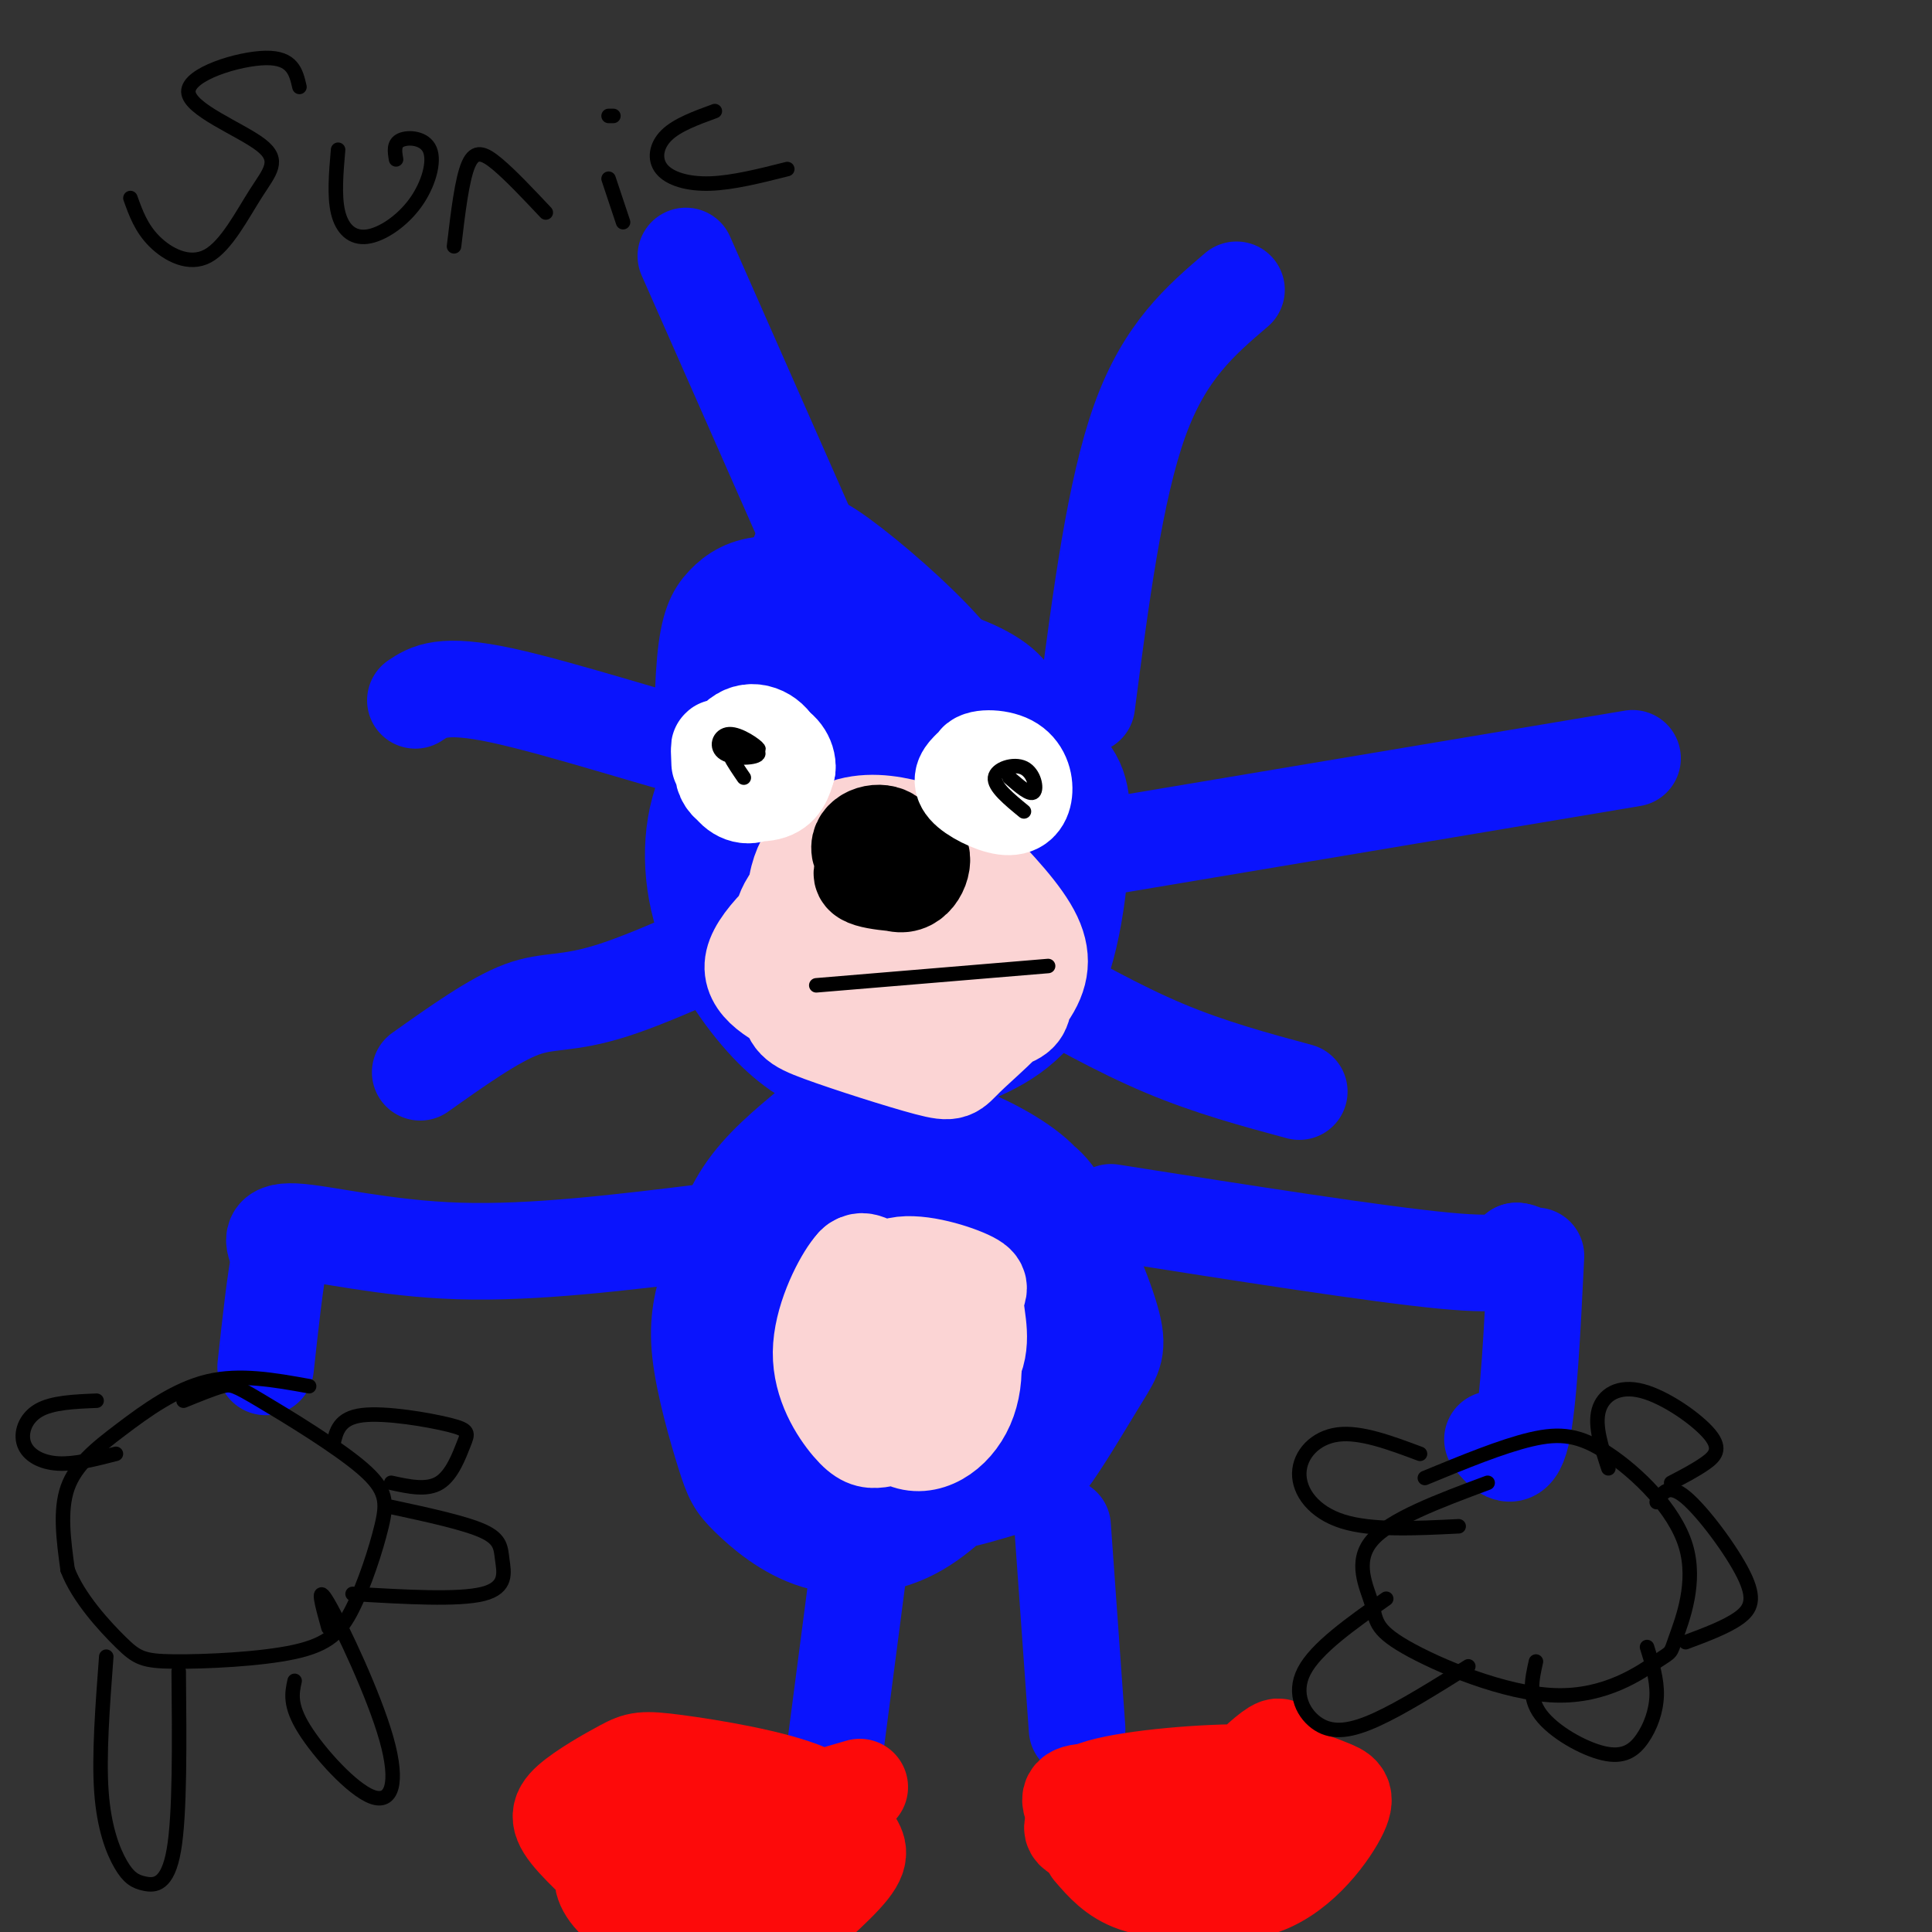 <svg viewBox='0 0 400 400' version='1.1' xmlns='http://www.w3.org/2000/svg' xmlns:xlink='http://www.w3.org/1999/xlink'><rect x="0" y="0" width="400" height="400" fill="#333333" stroke="none"/><g fill='none' stroke='#0A14FD' stroke-width='20' stroke-linecap='round' stroke-linejoin='round'><path d='M165,147c-7.076,4.018 -14.151,8.035 -18,15c-3.849,6.965 -4.470,16.877 -2,26c2.470,9.123 8.033,17.455 13,23c4.967,5.545 9.340,8.302 14,10c4.660,1.698 9.607,2.339 14,2c4.393,-0.339 8.233,-1.656 14,-4c5.767,-2.344 13.461,-5.715 18,-15c4.539,-9.285 5.921,-24.484 6,-33c0.079,-8.516 -1.146,-10.349 -7,-16c-5.854,-5.651 -16.335,-15.119 -24,-21c-7.665,-5.881 -12.512,-8.174 -18,-10c-5.488,-1.826 -11.618,-3.184 -16,-3c-4.382,0.184 -7.017,1.910 -9,4c-1.983,2.090 -3.315,4.544 -4,12c-0.685,7.456 -0.724,19.915 0,29c0.724,9.085 2.209,14.795 5,21c2.791,6.205 6.886,12.905 11,18c4.114,5.095 8.245,8.586 14,9c5.755,0.414 13.133,-2.248 18,-4c4.867,-1.752 7.225,-2.593 11,-10c3.775,-7.407 8.969,-21.378 10,-30c1.031,-8.622 -2.099,-11.893 -5,-16c-2.901,-4.107 -5.571,-9.049 -12,-15c-6.429,-5.951 -16.615,-12.910 -22,-16c-5.385,-3.090 -5.967,-2.311 -7,0c-1.033,2.311 -2.516,6.156 -4,10'/><path d='M165,133c-0.035,7.559 1.878,21.457 4,31c2.122,9.543 4.453,14.733 7,21c2.547,6.267 5.310,13.612 8,18c2.690,4.388 5.309,5.820 8,7c2.691,1.180 5.456,2.109 9,-2c3.544,-4.109 7.868,-13.258 10,-20c2.132,-6.742 2.071,-11.079 1,-17c-1.071,-5.921 -3.151,-13.425 -6,-20c-2.849,-6.575 -6.466,-12.221 -13,-19c-6.534,-6.779 -15.983,-14.692 -21,-18c-5.017,-3.308 -5.601,-2.011 -7,2c-1.399,4.011 -3.612,10.735 -2,23c1.612,12.265 7.049,30.071 11,39c3.951,8.929 6.414,8.980 9,8c2.586,-0.980 5.293,-2.990 8,-5'/><path d='M187,155c0.000,0.000 -45.000,-102.000 -45,-102'/><path d='M169,158c-2.778,1.044 -5.556,2.089 -18,-1c-12.444,-3.089 -34.556,-10.311 -47,-13c-12.444,-2.689 -15.222,-0.844 -18,1'/><path d='M225,146c2.917,-22.333 5.833,-44.667 11,-59c5.167,-14.333 12.583,-20.667 20,-27'/><path d='M201,180c0.000,0.000 137.000,-23.000 137,-23'/><path d='M212,202c9.750,5.500 19.500,11.000 29,15c9.500,4.000 18.750,6.500 28,9'/><path d='M168,187c-15.667,7.444 -31.333,14.889 -41,18c-9.667,3.111 -13.333,1.889 -19,4c-5.667,2.111 -13.333,7.556 -21,13'/><path d='M182,165c-1.338,-0.194 -2.676,-0.389 -2,4c0.676,4.389 3.367,13.361 6,18c2.633,4.639 5.209,4.945 7,5c1.791,0.055 2.797,-0.139 4,-2c1.203,-1.861 2.602,-5.387 3,-10c0.398,-4.613 -0.205,-10.312 -4,-16c-3.795,-5.688 -10.781,-11.363 -15,-13c-4.219,-1.637 -5.671,0.764 -7,2c-1.329,1.236 -2.535,1.305 -2,8c0.535,6.695 2.811,20.015 6,27c3.189,6.985 7.293,7.635 10,8c2.707,0.365 4.019,0.444 6,-3c1.981,-3.444 4.630,-10.412 7,-15c2.370,-4.588 4.459,-6.795 -1,-11c-5.459,-4.205 -18.467,-10.406 -26,-12c-7.533,-1.594 -9.590,1.421 -11,4c-1.410,2.579 -2.172,4.722 -3,7c-0.828,2.278 -1.723,4.690 -1,9c0.723,4.310 3.064,10.517 5,13c1.936,2.483 3.468,1.241 5,0'/><path d='M169,188c2.510,-1.890 6.287,-6.616 8,-10c1.713,-3.384 1.364,-5.425 -1,-8c-2.364,-2.575 -6.743,-5.683 -11,-4c-4.257,1.683 -8.392,8.158 -9,13c-0.608,4.842 2.311,8.050 8,8c5.689,-0.050 14.147,-3.360 16,-4c1.853,-0.640 -2.899,1.388 -4,5c-1.101,3.612 1.450,8.806 4,14'/><path d='M187,185c-3.074,-7.370 -6.148,-14.740 -6,-12c0.148,2.740 3.518,15.590 6,21c2.482,5.410 4.075,3.379 6,-2c1.925,-5.379 4.184,-14.108 5,-19c0.816,-4.892 0.191,-5.949 -3,-11c-3.191,-5.051 -8.949,-14.096 -11,-14c-2.051,0.096 -0.396,9.334 2,14c2.396,4.666 5.534,4.761 8,5c2.466,0.239 4.259,0.621 7,-1c2.741,-1.621 6.430,-5.244 8,-9c1.570,-3.756 1.020,-7.645 -4,-12c-5.020,-4.355 -14.510,-9.178 -24,-14'/><path d='M181,131c-4.740,-1.955 -4.590,0.158 -5,2c-0.410,1.842 -1.380,3.413 -1,8c0.380,4.587 2.112,12.188 3,16c0.888,3.812 0.934,3.834 5,3c4.066,-0.834 12.153,-2.524 18,-5c5.847,-2.476 9.456,-5.739 9,-9c-0.456,-3.261 -4.976,-6.520 -12,-9c-7.024,-2.480 -16.551,-4.181 -21,-5c-4.449,-0.819 -3.822,-0.756 -4,3c-0.178,3.756 -1.163,11.203 0,16c1.163,4.797 4.475,6.942 7,8c2.525,1.058 4.262,1.029 6,1'/><path d='M168,233c-5.220,4.321 -10.441,8.642 -14,14c-3.559,5.358 -5.457,11.752 -7,17c-1.543,5.248 -2.731,9.350 -2,16c0.731,6.650 3.381,15.847 5,21c1.619,5.153 2.209,6.261 5,9c2.791,2.739 7.785,7.110 14,9c6.215,1.890 13.650,1.301 20,-2c6.350,-3.301 11.615,-9.313 16,-14c4.385,-4.687 7.892,-8.047 11,-16c3.108,-7.953 5.818,-20.498 3,-29c-2.818,-8.502 -11.163,-12.962 -20,-17c-8.837,-4.038 -18.164,-7.653 -23,-9c-4.836,-1.347 -5.180,-0.427 -7,1c-1.820,1.427 -5.118,3.360 -7,11c-1.882,7.640 -2.350,20.986 -2,29c0.350,8.014 1.516,10.694 3,14c1.484,3.306 3.284,7.236 7,12c3.716,4.764 9.347,10.361 16,12c6.653,1.639 14.326,-0.681 22,-3'/><path d='M208,308c5.130,-1.182 6.954,-2.636 10,-7c3.046,-4.364 7.314,-11.639 10,-16c2.686,-4.361 3.790,-5.810 2,-12c-1.790,-6.190 -6.475,-17.122 -10,-23c-3.525,-5.878 -5.889,-6.703 -12,-9c-6.111,-2.297 -15.968,-6.065 -22,-8c-6.032,-1.935 -8.237,-2.038 -12,1c-3.763,3.038 -9.082,9.217 -11,17c-1.918,7.783 -0.435,17.169 1,24c1.435,6.831 2.823,11.107 5,16c2.177,4.893 5.143,10.402 8,14c2.857,3.598 5.607,5.286 10,5c4.393,-0.286 10.431,-2.546 14,-4c3.569,-1.454 4.669,-2.103 8,-9c3.331,-6.897 8.893,-20.042 11,-28c2.107,-7.958 0.758,-10.729 0,-14c-0.758,-3.271 -0.925,-7.040 -5,-11c-4.075,-3.960 -12.059,-8.109 -18,-10c-5.941,-1.891 -9.838,-1.523 -13,-1c-3.162,0.523 -5.589,1.203 -7,6c-1.411,4.797 -1.807,13.712 -2,20c-0.193,6.288 -0.185,9.949 3,17c3.185,7.051 9.547,17.492 13,22c3.453,4.508 3.998,3.085 7,1c3.002,-2.085 8.462,-4.831 12,-8c3.538,-3.169 5.154,-6.763 6,-11c0.846,-4.237 0.923,-9.119 1,-14'/><path d='M217,266c0.323,-4.258 0.630,-7.903 -2,-11c-2.630,-3.097 -8.198,-5.646 -13,-7c-4.802,-1.354 -8.838,-1.514 -12,-1c-3.162,0.514 -5.451,1.702 -7,4c-1.549,2.298 -2.359,5.706 -3,9c-0.641,3.294 -1.112,6.475 0,11c1.112,4.525 3.809,10.393 6,14c2.191,3.607 3.876,4.954 6,5c2.124,0.046 4.687,-1.208 7,-2c2.313,-0.792 4.377,-1.123 7,-5c2.623,-3.877 5.806,-11.300 7,-16c1.194,-4.700 0.398,-6.676 0,-9c-0.398,-2.324 -0.397,-4.995 -5,-7c-4.603,-2.005 -13.811,-3.343 -18,-2c-4.189,1.343 -3.359,5.368 -3,9c0.359,3.632 0.248,6.869 2,11c1.752,4.131 5.366,9.154 8,11c2.634,1.846 4.287,0.515 5,-4c0.713,-4.515 0.484,-12.213 -1,-16c-1.484,-3.787 -4.224,-3.664 -7,-4c-2.776,-0.336 -5.590,-1.131 -8,0c-2.410,1.131 -4.418,4.189 -6,8c-1.582,3.811 -2.738,8.375 -2,10c0.738,1.625 3.369,0.313 6,-1'/><path d='M184,273c1.000,-0.167 0.500,-0.083 0,0'/><path d='M230,251c27.500,4.333 55.000,8.667 69,10c14.000,1.333 14.500,-0.333 15,-2'/><path d='M314,259c2.333,0.167 0.667,1.583 -1,3'/><path d='M318,260c-0.750,15.333 -1.500,30.667 -3,37c-1.500,6.333 -3.750,3.667 -6,1'/><path d='M147,255c-18.244,2.244 -36.489,4.489 -52,4c-15.511,-0.489 -28.289,-3.711 -34,-4c-5.711,-0.289 -4.356,2.356 -3,5'/><path d='M58,260c-1.000,4.667 -2.000,13.833 -3,23'/><path d='M178,323c0.000,0.000 -6.000,46.000 -6,46'/><path d='M220,316c0.000,0.000 3.000,42.000 3,42'/></g>
<g fill='none' stroke='#FD0A0A' stroke-width='20' stroke-linecap='round' stroke-linejoin='round'><path d='M226,383c2.390,2.774 4.781,5.548 9,7c4.219,1.452 10.268,1.582 14,1c3.732,-0.582 5.147,-1.875 5,-5c-0.147,-3.125 -1.856,-8.082 -7,-11c-5.144,-2.918 -13.722,-3.797 -19,-4c-5.278,-0.203 -7.257,0.268 -6,3c1.257,2.732 5.748,7.724 11,11c5.252,3.276 11.263,4.837 18,4c6.737,-0.837 14.198,-4.071 19,-7c4.802,-2.929 6.943,-5.551 4,-7c-2.943,-1.449 -10.972,-1.724 -19,-2'/><path d='M255,373c-7.440,-0.023 -16.541,0.919 -21,2c-4.459,1.081 -4.277,2.300 -4,4c0.277,1.700 0.651,3.882 6,7c5.349,3.118 15.675,7.171 24,5c8.325,-2.171 14.648,-10.566 17,-15c2.352,-4.434 0.733,-4.907 -2,-6c-2.733,-1.093 -6.579,-2.805 -16,-3c-9.421,-0.195 -24.417,1.127 -31,3c-6.583,1.873 -4.754,4.298 -5,6c-0.246,1.702 -2.569,2.683 1,4c3.569,1.317 13.029,2.972 20,2c6.971,-0.972 11.454,-4.569 15,-9c3.546,-4.431 6.156,-9.694 6,-11c-0.156,-1.306 -3.078,1.347 -6,4'/><path d='M178,370c-16.883,4.914 -33.766,9.829 -43,13c-9.234,3.171 -10.818,4.599 -10,7c0.818,2.401 4.039,5.774 10,8c5.961,2.226 14.664,3.304 19,4c4.336,0.696 4.305,1.009 8,-2c3.695,-3.009 11.115,-9.340 14,-13c2.885,-3.660 1.235,-4.647 0,-7c-1.235,-2.353 -2.056,-6.071 -9,-9c-6.944,-2.929 -20.010,-5.070 -27,-6c-6.990,-0.930 -7.905,-0.648 -11,1c-3.095,1.648 -8.371,4.663 -11,7c-2.629,2.337 -2.612,3.998 1,8c3.612,4.002 10.819,10.347 15,14c4.181,3.653 5.338,4.615 10,4c4.662,-0.615 12.831,-2.808 21,-5'/><path d='M165,394c4.719,-3.324 6.016,-9.134 7,-12c0.984,-2.866 1.657,-2.788 -3,-5c-4.657,-2.212 -14.642,-6.714 -22,-8c-7.358,-1.286 -12.088,0.644 -14,3c-1.912,2.356 -1.007,5.137 0,7c1.007,1.863 2.117,2.809 6,5c3.883,2.191 10.538,5.626 15,7c4.462,1.374 6.731,0.687 9,0'/></g>
<g fill='none' stroke='#FBD4D4' stroke-width='20' stroke-linecap='round' stroke-linejoin='round'><path d='M174,180c-8.426,6.995 -16.853,13.990 -18,19c-1.147,5.010 4.985,8.035 11,11c6.015,2.965 11.913,5.870 19,6c7.087,0.130 15.362,-2.515 20,-4c4.638,-1.485 5.639,-1.809 6,-5c0.361,-3.191 0.084,-9.247 0,-13c-0.084,-3.753 0.026,-5.203 -7,-8c-7.026,-2.797 -21.187,-6.941 -28,-8c-6.813,-1.059 -6.277,0.968 -8,3c-1.723,2.032 -5.705,4.070 -7,9c-1.295,4.930 0.096,12.753 1,17c0.904,4.247 1.320,4.917 7,7c5.680,2.083 16.624,5.580 22,7c5.376,1.420 5.183,0.762 8,-2c2.817,-2.762 8.643,-7.628 12,-12c3.357,-4.372 4.245,-8.249 2,-13c-2.245,-4.751 -7.622,-10.375 -13,-16'/><path d='M201,178c-3.840,-3.668 -6.941,-4.839 -11,-6c-4.059,-1.161 -9.077,-2.311 -14,-1c-4.923,1.311 -9.752,5.083 -11,12c-1.248,6.917 1.085,16.980 3,22c1.915,5.020 3.414,4.999 7,6c3.586,1.001 9.261,3.024 15,1c5.739,-2.024 11.544,-8.095 15,-13c3.456,-4.905 4.563,-8.645 0,-13c-4.563,-4.355 -14.796,-9.327 -22,-10c-7.204,-0.673 -11.377,2.953 -14,8c-2.623,5.047 -3.694,11.515 -3,16c0.694,4.485 3.153,6.987 7,9c3.847,2.013 9.081,3.538 14,2c4.919,-1.538 9.522,-6.137 12,-10c2.478,-3.863 2.833,-6.988 3,-9c0.167,-2.012 0.148,-2.910 -4,-5c-4.148,-2.090 -12.424,-5.370 -18,-7c-5.576,-1.630 -8.450,-1.608 -10,1c-1.550,2.608 -1.775,7.804 -2,13'/><path d='M168,194c2.047,4.734 8.165,10.067 13,12c4.835,1.933 8.388,0.464 12,-2c3.612,-2.464 7.282,-5.924 7,-9c-0.282,-3.076 -4.516,-5.769 -10,-8c-5.484,-2.231 -12.217,-3.999 -17,-3c-4.783,0.999 -7.617,4.766 -5,10c2.617,5.234 10.684,11.936 15,14c4.316,2.064 4.881,-0.509 7,-3c2.119,-2.491 5.791,-4.901 5,-8c-0.791,-3.099 -6.044,-6.888 -11,-9c-4.956,-2.112 -9.613,-2.547 -12,-1c-2.387,1.547 -2.504,5.075 -2,8c0.504,2.925 1.630,5.248 4,6c2.370,0.752 5.984,-0.067 7,-3c1.016,-2.933 -0.567,-7.981 -2,-10c-1.433,-2.019 -2.717,-1.010 -4,0'/><path d='M175,188c-1.644,1.867 -3.756,6.533 -4,10c-0.244,3.467 1.378,5.733 3,8'/></g>
<g fill='none' stroke='#000000' stroke-width='20' stroke-linecap='round' stroke-linejoin='round'><path d='M180,179c2.519,1.233 5.039,2.466 6,1c0.961,-1.466 0.365,-5.631 -2,-7c-2.365,-1.369 -6.498,0.056 -6,3c0.498,2.944 5.628,7.405 9,7c3.372,-0.405 4.986,-5.676 3,-7c-1.986,-1.324 -7.573,1.297 -10,3c-2.427,1.703 -1.693,2.486 0,3c1.693,0.514 4.347,0.757 7,1'/></g>
<g fill='none' stroke='#FFFFFF' stroke-width='20' stroke-linecap='round' stroke-linejoin='round'><path d='M149,158c-0.089,-1.948 -0.177,-3.897 0,-3c0.177,0.897 0.620,4.638 2,7c1.380,2.362 3.696,3.344 6,2c2.304,-1.344 4.595,-5.015 4,-8c-0.595,-2.985 -4.077,-5.285 -7,-4c-2.923,1.285 -5.287,6.154 -4,9c1.287,2.846 6.225,3.670 9,3c2.775,-0.670 3.388,-2.835 4,-5'/><path d='M163,159c0.179,-1.970 -1.375,-4.394 -4,-5c-2.625,-0.606 -6.322,0.606 -8,2c-1.678,1.394 -1.337,2.970 0,4c1.337,1.030 3.668,1.515 6,2'/><path d='M201,159c-1.201,1.193 -2.402,2.385 -1,4c1.402,1.615 5.406,3.651 8,4c2.594,0.349 3.778,-0.989 4,-3c0.222,-2.011 -0.517,-4.695 -3,-6c-2.483,-1.305 -6.709,-1.230 -7,0c-0.291,1.230 3.355,3.615 7,6'/></g>
<g fill='none' stroke='#FBD4D4' stroke-width='20' stroke-linecap='round' stroke-linejoin='round'><path d='M183,283c-2.751,-1.238 -5.503,-2.477 -5,1c0.503,3.477 4.260,11.668 9,14c4.740,2.332 10.462,-1.196 13,-7c2.538,-5.804 1.893,-13.885 -2,-19c-3.893,-5.115 -11.034,-7.264 -15,-9c-3.966,-1.736 -4.758,-3.059 -7,0c-2.242,3.059 -5.935,10.500 -6,17c-0.065,6.500 3.497,12.058 6,15c2.503,2.942 3.947,3.266 6,3c2.053,-0.266 4.715,-1.123 7,-4c2.285,-2.877 4.192,-7.775 5,-13c0.808,-5.225 0.517,-10.779 -2,-14c-2.517,-3.221 -7.258,-4.111 -12,-5'/><path d='M180,262c-2.685,-1.015 -3.399,-1.052 -4,3c-0.601,4.052 -1.090,12.193 0,18c1.090,5.807 3.758,9.279 9,9c5.242,-0.279 13.057,-4.308 16,-9c2.943,-4.692 1.012,-10.047 1,-13c-0.012,-2.953 1.894,-3.503 -1,-5c-2.894,-1.497 -10.587,-3.942 -15,-3c-4.413,0.942 -5.547,5.269 -6,10c-0.453,4.731 -0.227,9.865 0,15'/></g>
<g fill='none' stroke='#000000' stroke-width='3' stroke-linecap='round' stroke-linejoin='round'><path d='M152,153c2.691,1.299 5.383,2.598 5,2c-0.383,-0.598 -3.840,-3.094 -6,-3c-2.160,0.094 -3.022,2.778 -1,4c2.022,1.222 6.929,0.983 7,0c0.071,-0.983 -4.694,-2.709 -6,-2c-1.306,0.709 0.847,3.855 3,7'/><path d='M209,161c2.125,1.851 4.250,3.702 5,3c0.750,-0.702 0.125,-3.958 -2,-5c-2.125,-1.042 -5.750,0.131 -6,2c-0.250,1.869 2.875,4.435 6,7'/><path d='M169,204c0.000,0.000 48.000,-4.000 48,-4'/><path d='M64,287c-7.167,-1.298 -14.333,-2.595 -21,-1c-6.667,1.595 -12.833,6.083 -18,10c-5.167,3.917 -9.333,7.262 -11,12c-1.667,4.738 -0.833,10.869 0,17'/><path d='M14,325c2.185,5.774 7.647,11.709 11,15c3.353,3.291 4.598,3.937 11,4c6.402,0.063 17.962,-0.455 25,-2c7.038,-1.545 9.555,-4.115 12,-9c2.445,-4.885 4.818,-12.085 6,-17c1.182,-4.915 1.172,-7.544 -4,-12c-5.172,-4.456 -15.508,-10.738 -21,-14c-5.492,-3.262 -6.141,-3.503 -8,-3c-1.859,0.503 -4.930,1.752 -8,3'/><path d='M20,290c-4.595,0.185 -9.190,0.369 -12,2c-2.810,1.631 -3.833,4.708 -3,7c0.833,2.292 3.524,3.798 7,4c3.476,0.202 7.738,-0.899 12,-2'/><path d='M22,343c-0.770,10.254 -1.541,20.507 -1,28c0.541,7.493 2.392,12.225 4,15c1.608,2.775 2.971,3.593 5,4c2.029,0.407 4.722,0.402 6,-7c1.278,-7.402 1.139,-22.201 1,-37'/><path d='M61,348c-0.553,2.509 -1.107,5.018 2,10c3.107,4.982 9.874,12.439 14,14c4.126,1.561 5.611,-2.772 3,-12c-2.611,-9.228 -9.317,-23.351 -12,-28c-2.683,-4.649 -1.341,0.175 0,5'/><path d='M73,330c10.952,0.643 21.905,1.286 27,0c5.095,-1.286 4.333,-4.500 4,-7c-0.333,-2.500 -0.238,-4.286 -4,-6c-3.762,-1.714 -11.381,-3.357 -19,-5'/><path d='M81,307c3.703,0.810 7.407,1.620 10,0c2.593,-1.620 4.077,-5.671 5,-8c0.923,-2.329 1.287,-2.935 -3,-4c-4.287,-1.065 -13.225,-2.590 -18,-2c-4.775,0.590 -5.388,3.295 -6,6'/><path d='M308,307c-10.139,3.777 -20.278,7.554 -24,12c-3.722,4.446 -1.027,9.562 0,13c1.027,3.438 0.387,5.197 7,9c6.613,3.803 20.480,9.650 31,10c10.520,0.350 17.695,-4.798 21,-7c3.305,-2.202 2.742,-1.457 4,-5c1.258,-3.543 4.337,-11.372 2,-19c-2.337,-7.628 -10.091,-15.054 -16,-19c-5.909,-3.946 -9.974,-4.413 -16,-3c-6.026,1.413 -14.013,4.707 -22,8'/><path d='M294,301c-6.155,-2.304 -12.310,-4.607 -17,-4c-4.690,0.607 -7.917,4.125 -8,8c-0.083,3.875 2.976,8.107 9,10c6.024,1.893 15.012,1.446 24,1'/><path d='M287,331c-7.280,5.131 -14.560,10.262 -17,15c-2.440,4.738 -0.042,9.083 3,11c3.042,1.917 6.726,1.405 12,-1c5.274,-2.405 12.137,-6.702 19,-11'/><path d='M318,344c-0.834,3.708 -1.668,7.416 1,11c2.668,3.584 8.839,7.043 13,8c4.161,0.957 6.313,-0.589 8,-3c1.687,-2.411 2.911,-5.689 3,-9c0.089,-3.311 -0.955,-6.656 -2,-10'/><path d='M349,340c4.214,-1.577 8.429,-3.155 11,-5c2.571,-1.845 3.500,-3.958 1,-9c-2.500,-5.042 -8.429,-13.012 -12,-16c-3.571,-2.988 -4.786,-0.994 -6,1'/><path d='M346,307c2.496,-1.297 4.992,-2.593 7,-4c2.008,-1.407 3.528,-2.923 1,-6c-2.528,-3.077 -9.104,-7.713 -14,-9c-4.896,-1.287 -8.113,0.775 -9,4c-0.887,3.225 0.557,7.612 2,12'/><path d='M27,41c1.122,3.132 2.244,6.263 5,9c2.756,2.737 7.147,5.078 11,3c3.853,-2.078 7.168,-8.576 10,-13c2.832,-4.424 5.182,-6.773 1,-10c-4.182,-3.227 -14.895,-7.330 -15,-11c-0.105,-3.670 10.399,-6.906 16,-7c5.601,-0.094 6.301,2.953 7,6'/><path d='M70,31c-0.413,4.799 -0.826,9.598 0,13c0.826,3.402 2.890,5.406 6,5c3.110,-0.406 7.267,-3.222 10,-7c2.733,-3.778 4.044,-8.517 3,-11c-1.044,-2.483 -4.441,-2.709 -6,-2c-1.559,0.709 -1.279,2.355 -1,4'/><path d='M94,51c0.822,-6.956 1.644,-13.911 3,-17c1.356,-3.089 3.244,-2.311 6,0c2.756,2.311 6.378,6.156 10,10'/><path d='M129,46c0.000,0.000 -3.000,-9.000 -3,-9'/><path d='M126,24c0.000,0.000 1.000,0.000 1,0'/><path d='M148,23c-3.911,1.429 -7.821,2.857 -10,5c-2.179,2.143 -2.625,5.000 -1,7c1.625,2.000 5.321,3.143 10,3c4.679,-0.143 10.339,-1.571 16,-3'/></g>
</svg>